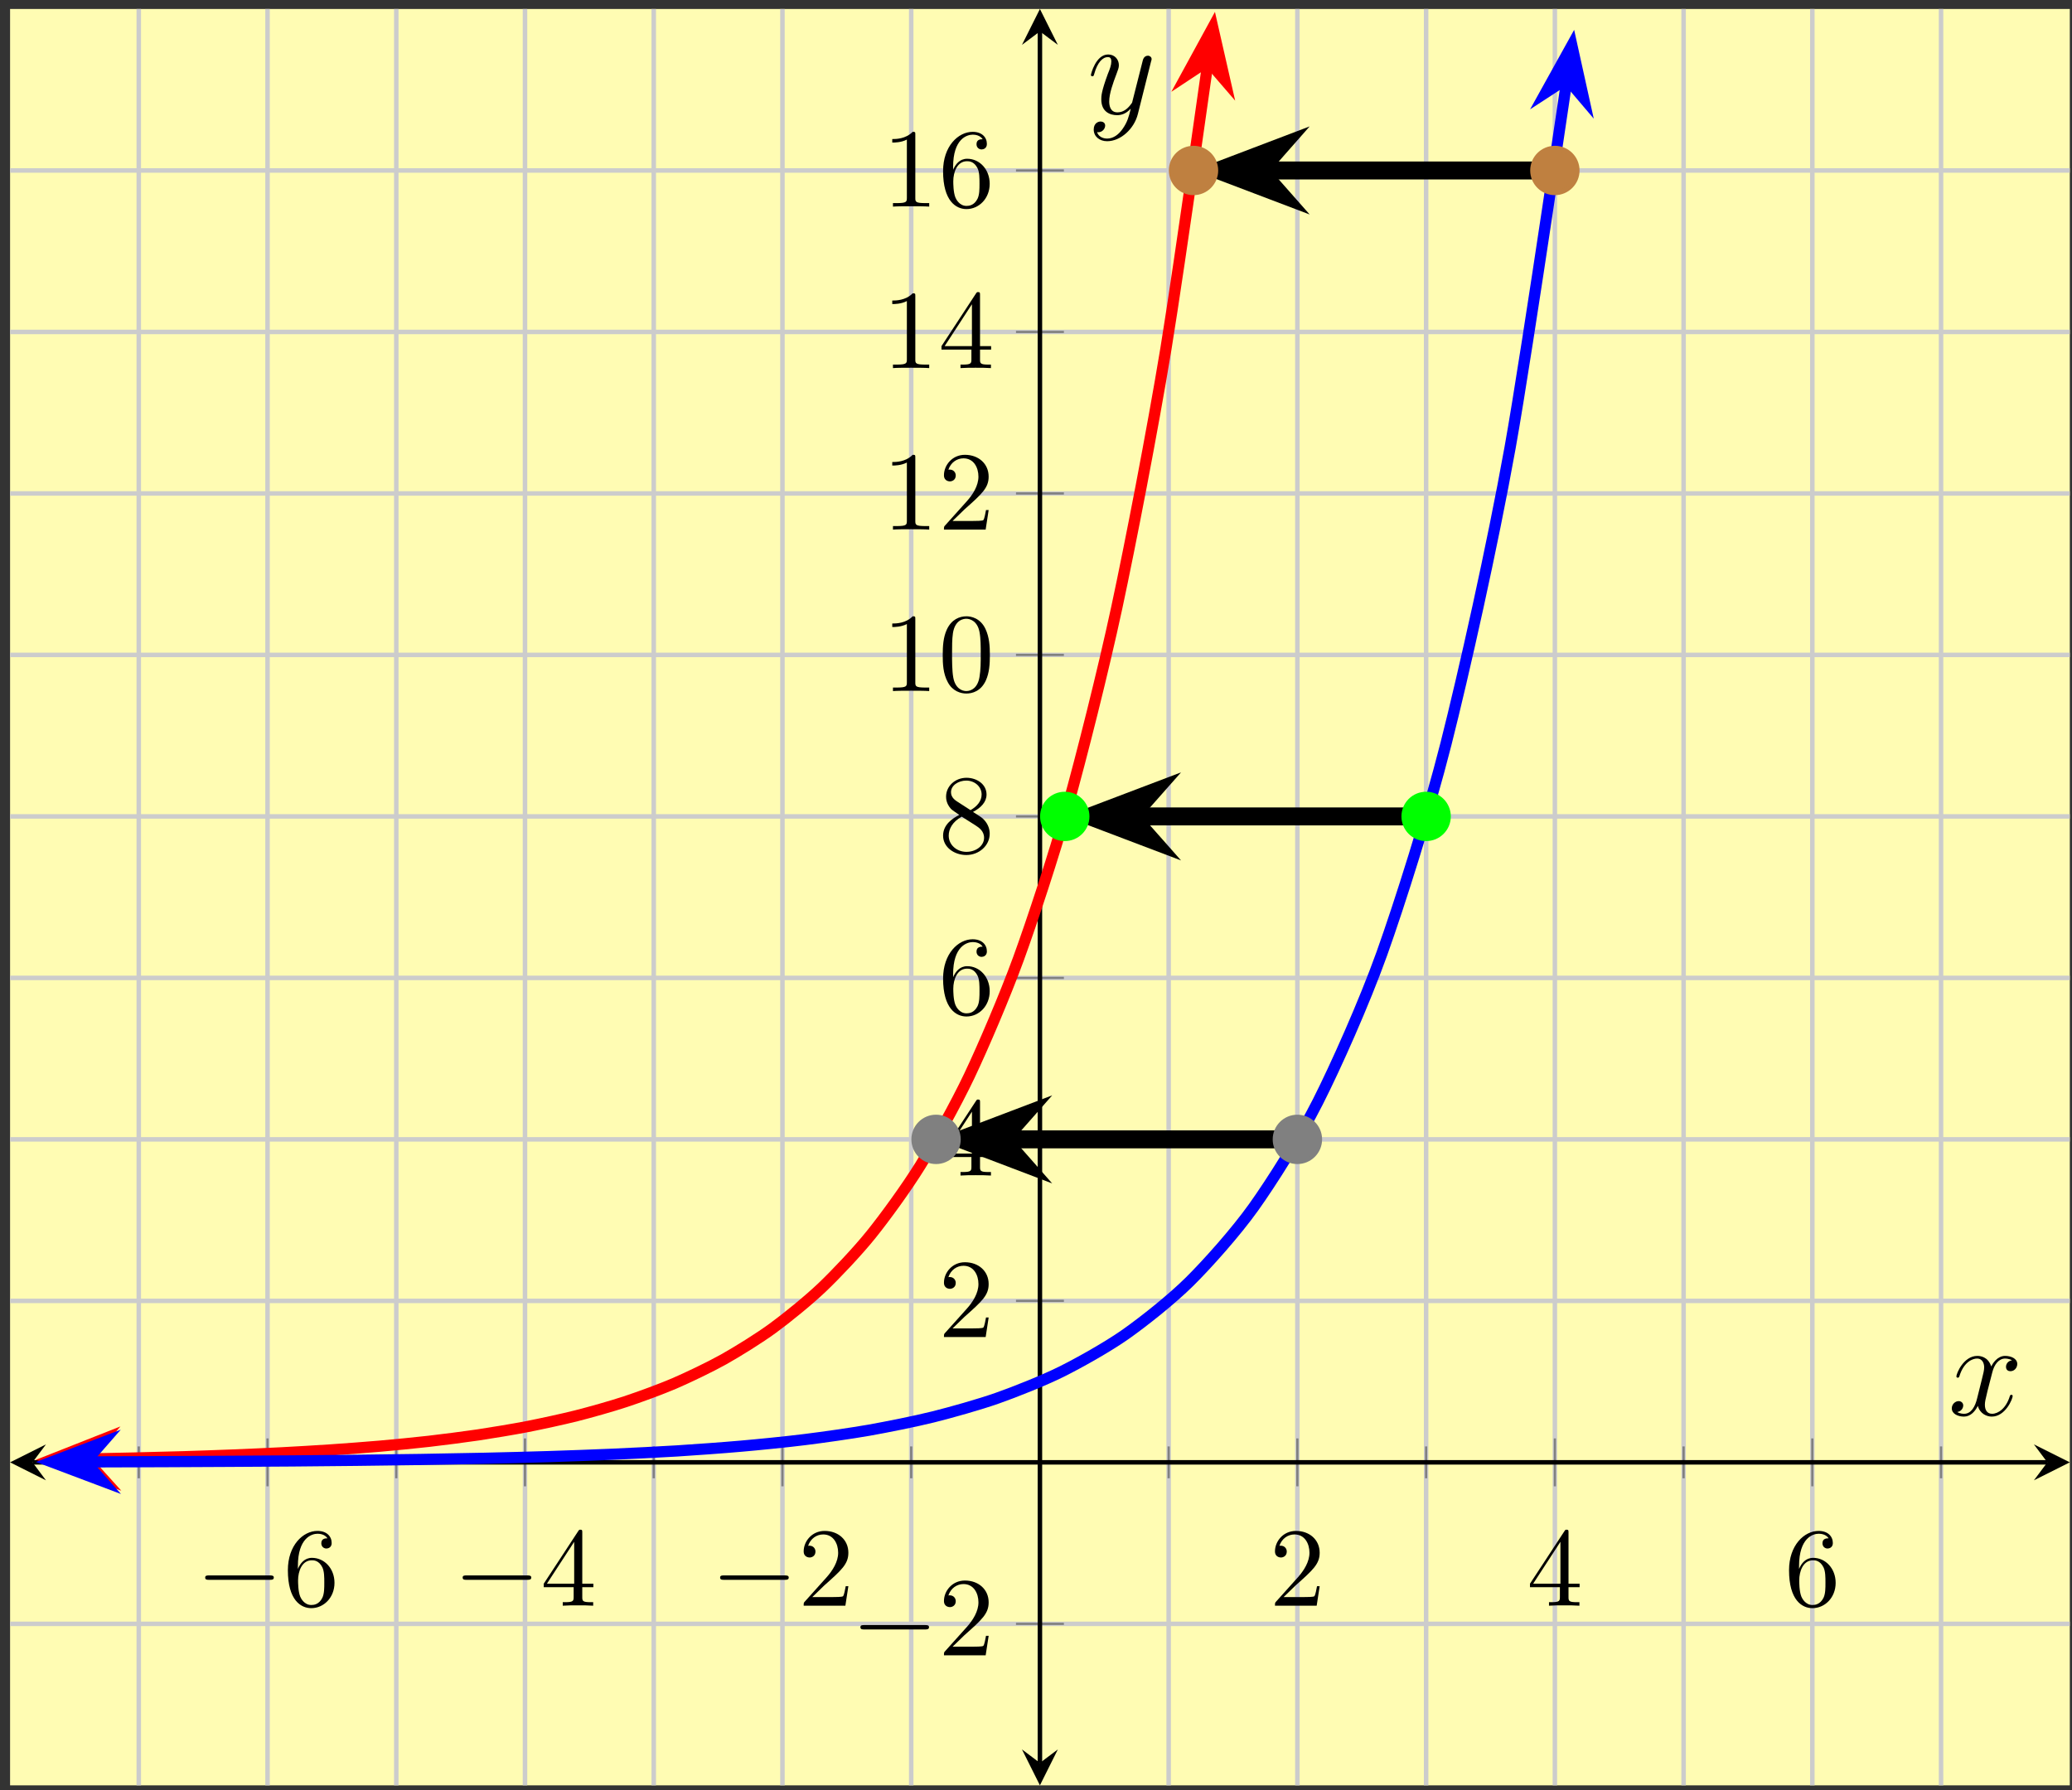 <?xml version="1.0" encoding="UTF-8"?>
<svg xmlns="http://www.w3.org/2000/svg" xmlns:xlink="http://www.w3.org/1999/xlink" width="184pt" height="159pt" viewBox="0 0 184 159" version="1.1">
<rect x="0" y="0" width="184" height="159" fill="#333333" stroke="none"/>
<defs>
<g>
<symbol overflow="visible" id="glyph0-0">
<path style="stroke:none;" d=""/>
</symbol>
<symbol overflow="visible" id="glyph0-1">
<path style="stroke:none;" d="M 6.562 -2.297 C 6.734 -2.297 6.922 -2.297 6.922 -2.5 C 6.922 -2.688 6.734 -2.688 6.562 -2.688 L 1.172 -2.688 C 1 -2.688 0.828 -2.688 0.828 -2.5 C 0.828 -2.297 1 -2.297 1.172 -2.297 Z M 6.562 -2.297 "/>
</symbol>
<symbol overflow="visible" id="glyph1-0">
<path style="stroke:none;" d=""/>
</symbol>
<symbol overflow="visible" id="glyph1-1">
<path style="stroke:none;" d="M 1.312 -3.266 L 1.312 -3.516 C 1.312 -6.031 2.547 -6.391 3.062 -6.391 C 3.297 -6.391 3.719 -6.328 3.938 -5.984 C 3.781 -5.984 3.391 -5.984 3.391 -5.547 C 3.391 -5.234 3.625 -5.078 3.844 -5.078 C 4 -5.078 4.312 -5.172 4.312 -5.562 C 4.312 -6.156 3.875 -6.641 3.047 -6.641 C 1.766 -6.641 0.422 -5.359 0.422 -3.156 C 0.422 -0.484 1.578 0.219 2.5 0.219 C 3.609 0.219 4.562 -0.719 4.562 -2.031 C 4.562 -3.297 3.672 -4.25 2.562 -4.25 C 1.891 -4.25 1.516 -3.75 1.312 -3.266 Z M 2.5 -0.062 C 1.875 -0.062 1.578 -0.656 1.516 -0.812 C 1.328 -1.281 1.328 -2.078 1.328 -2.25 C 1.328 -3.031 1.656 -4.031 2.547 -4.031 C 2.719 -4.031 3.172 -4.031 3.484 -3.406 C 3.656 -3.047 3.656 -2.531 3.656 -2.047 C 3.656 -1.562 3.656 -1.062 3.484 -0.703 C 3.188 -0.109 2.734 -0.062 2.5 -0.062 Z M 2.5 -0.062 "/>
</symbol>
<symbol overflow="visible" id="glyph1-2">
<path style="stroke:none;" d="M 2.938 -1.641 L 2.938 -0.781 C 2.938 -0.422 2.906 -0.312 2.172 -0.312 L 1.969 -0.312 L 1.969 0 C 2.375 -0.031 2.891 -0.031 3.312 -0.031 C 3.734 -0.031 4.25 -0.031 4.672 0 L 4.672 -0.312 L 4.453 -0.312 C 3.719 -0.312 3.703 -0.422 3.703 -0.781 L 3.703 -1.641 L 4.688 -1.641 L 4.688 -1.953 L 3.703 -1.953 L 3.703 -6.484 C 3.703 -6.688 3.703 -6.75 3.531 -6.75 C 3.453 -6.75 3.422 -6.75 3.344 -6.625 L 0.281 -1.953 L 0.281 -1.641 Z M 2.984 -1.953 L 0.562 -1.953 L 2.984 -5.672 Z M 2.984 -1.953 "/>
</symbol>
<symbol overflow="visible" id="glyph1-3">
<path style="stroke:none;" d="M 1.266 -0.766 L 2.328 -1.797 C 3.875 -3.172 4.469 -3.703 4.469 -4.703 C 4.469 -5.844 3.578 -6.641 2.359 -6.641 C 1.234 -6.641 0.5 -5.719 0.5 -4.828 C 0.5 -4.281 1 -4.281 1.031 -4.281 C 1.203 -4.281 1.547 -4.391 1.547 -4.812 C 1.547 -5.062 1.359 -5.328 1.016 -5.328 C 0.938 -5.328 0.922 -5.328 0.891 -5.312 C 1.109 -5.969 1.656 -6.328 2.234 -6.328 C 3.141 -6.328 3.562 -5.516 3.562 -4.703 C 3.562 -3.906 3.078 -3.125 2.516 -2.5 L 0.609 -0.375 C 0.5 -0.266 0.5 -0.234 0.5 0 L 4.203 0 L 4.469 -1.734 L 4.234 -1.734 C 4.172 -1.438 4.109 -1 4 -0.844 C 3.938 -0.766 3.281 -0.766 3.062 -0.766 Z M 1.266 -0.766 "/>
</symbol>
<symbol overflow="visible" id="glyph1-4">
<path style="stroke:none;" d="M 1.625 -4.562 C 1.172 -4.859 1.125 -5.188 1.125 -5.359 C 1.125 -5.969 1.781 -6.391 2.484 -6.391 C 3.203 -6.391 3.844 -5.875 3.844 -5.156 C 3.844 -4.578 3.453 -4.109 2.859 -3.766 Z M 3.078 -3.609 C 3.797 -3.984 4.281 -4.5 4.281 -5.156 C 4.281 -6.078 3.406 -6.641 2.5 -6.641 C 1.5 -6.641 0.688 -5.906 0.688 -4.969 C 0.688 -4.797 0.703 -4.344 1.125 -3.875 C 1.234 -3.766 1.609 -3.516 1.859 -3.344 C 1.281 -3.047 0.422 -2.5 0.422 -1.5 C 0.422 -0.453 1.438 0.219 2.484 0.219 C 3.609 0.219 4.562 -0.609 4.562 -1.672 C 4.562 -2.031 4.453 -2.484 4.062 -2.906 C 3.875 -3.109 3.719 -3.203 3.078 -3.609 Z M 2.078 -3.188 L 3.312 -2.406 C 3.594 -2.219 4.062 -1.922 4.062 -1.312 C 4.062 -0.578 3.312 -0.062 2.5 -0.062 C 1.641 -0.062 0.922 -0.672 0.922 -1.5 C 0.922 -2.078 1.234 -2.719 2.078 -3.188 Z M 2.078 -3.188 "/>
</symbol>
<symbol overflow="visible" id="glyph1-5">
<path style="stroke:none;" d="M 2.938 -6.375 C 2.938 -6.625 2.938 -6.641 2.703 -6.641 C 2.078 -6 1.203 -6 0.891 -6 L 0.891 -5.688 C 1.094 -5.688 1.672 -5.688 2.188 -5.953 L 2.188 -0.781 C 2.188 -0.422 2.156 -0.312 1.266 -0.312 L 0.953 -0.312 L 0.953 0 C 1.297 -0.031 2.156 -0.031 2.562 -0.031 C 2.953 -0.031 3.828 -0.031 4.172 0 L 4.172 -0.312 L 3.859 -0.312 C 2.953 -0.312 2.938 -0.422 2.938 -0.781 Z M 2.938 -6.375 "/>
</symbol>
<symbol overflow="visible" id="glyph1-6">
<path style="stroke:none;" d="M 4.578 -3.188 C 4.578 -3.984 4.531 -4.781 4.188 -5.516 C 3.734 -6.484 2.906 -6.641 2.5 -6.641 C 1.891 -6.641 1.172 -6.375 0.75 -5.453 C 0.438 -4.766 0.391 -3.984 0.391 -3.188 C 0.391 -2.438 0.422 -1.547 0.844 -0.781 C 1.266 0.016 2 0.219 2.484 0.219 C 3.016 0.219 3.781 0.016 4.219 -0.938 C 4.531 -1.625 4.578 -2.406 4.578 -3.188 Z M 2.484 0 C 2.094 0 1.5 -0.25 1.328 -1.203 C 1.219 -1.797 1.219 -2.719 1.219 -3.312 C 1.219 -3.953 1.219 -4.609 1.297 -5.141 C 1.484 -6.328 2.234 -6.422 2.484 -6.422 C 2.812 -6.422 3.469 -6.234 3.656 -5.25 C 3.766 -4.688 3.766 -3.938 3.766 -3.312 C 3.766 -2.562 3.766 -1.891 3.656 -1.25 C 3.5 -0.297 2.938 0 2.484 0 Z M 2.484 0 "/>
</symbol>
<symbol overflow="visible" id="glyph2-0">
<path style="stroke:none;" d=""/>
</symbol>
<symbol overflow="visible" id="glyph2-1">
<path style="stroke:none;" d="M 5.672 -4.875 C 5.281 -4.812 5.141 -4.516 5.141 -4.297 C 5.141 -4 5.359 -3.906 5.531 -3.906 C 5.891 -3.906 6.141 -4.219 6.141 -4.547 C 6.141 -5.047 5.562 -5.266 5.062 -5.266 C 4.344 -5.266 3.938 -4.547 3.828 -4.328 C 3.547 -5.219 2.812 -5.266 2.594 -5.266 C 1.375 -5.266 0.734 -3.703 0.734 -3.438 C 0.734 -3.391 0.781 -3.328 0.859 -3.328 C 0.953 -3.328 0.984 -3.406 1 -3.453 C 1.406 -4.781 2.219 -5.031 2.562 -5.031 C 3.094 -5.031 3.203 -4.531 3.203 -4.25 C 3.203 -3.984 3.125 -3.703 2.984 -3.125 L 2.578 -1.5 C 2.406 -0.781 2.062 -0.125 1.422 -0.125 C 1.359 -0.125 1.062 -0.125 0.812 -0.281 C 1.25 -0.359 1.344 -0.719 1.344 -0.859 C 1.344 -1.094 1.156 -1.25 0.938 -1.25 C 0.641 -1.25 0.328 -0.984 0.328 -0.609 C 0.328 -0.109 0.891 0.125 1.406 0.125 C 1.984 0.125 2.391 -0.328 2.641 -0.828 C 2.828 -0.125 3.438 0.125 3.875 0.125 C 5.094 0.125 5.734 -1.453 5.734 -1.703 C 5.734 -1.766 5.688 -1.812 5.625 -1.812 C 5.516 -1.812 5.5 -1.75 5.469 -1.656 C 5.141 -0.609 4.453 -0.125 3.906 -0.125 C 3.484 -0.125 3.266 -0.438 3.266 -0.922 C 3.266 -1.188 3.312 -1.375 3.5 -2.156 L 3.922 -3.797 C 4.094 -4.5 4.5 -5.031 5.062 -5.031 C 5.078 -5.031 5.422 -5.031 5.672 -4.875 Z M 5.672 -4.875 "/>
</symbol>
<symbol overflow="visible" id="glyph2-2">
<path style="stroke:none;" d="M 3.141 1.344 C 2.828 1.797 2.359 2.203 1.766 2.203 C 1.625 2.203 1.047 2.172 0.875 1.625 C 0.906 1.641 0.969 1.641 0.984 1.641 C 1.344 1.641 1.594 1.328 1.594 1.047 C 1.594 0.781 1.359 0.688 1.188 0.688 C 0.984 0.688 0.578 0.828 0.578 1.406 C 0.578 2.016 1.094 2.438 1.766 2.438 C 2.969 2.438 4.172 1.344 4.5 0.016 L 5.672 -4.656 C 5.688 -4.703 5.719 -4.781 5.719 -4.859 C 5.719 -5.031 5.562 -5.156 5.391 -5.156 C 5.281 -5.156 5.031 -5.109 4.938 -4.75 L 4.047 -1.234 C 4 -1.016 4 -0.984 3.891 -0.859 C 3.656 -0.531 3.266 -0.125 2.688 -0.125 C 2.016 -0.125 1.953 -0.781 1.953 -1.094 C 1.953 -1.781 2.281 -2.703 2.609 -3.562 C 2.734 -3.906 2.812 -4.078 2.812 -4.312 C 2.812 -4.812 2.453 -5.266 1.859 -5.266 C 0.766 -5.266 0.328 -3.531 0.328 -3.438 C 0.328 -3.391 0.375 -3.328 0.453 -3.328 C 0.562 -3.328 0.578 -3.375 0.625 -3.547 C 0.906 -4.547 1.359 -5.031 1.828 -5.031 C 1.938 -5.031 2.141 -5.031 2.141 -4.641 C 2.141 -4.328 2.016 -3.984 1.828 -3.531 C 1.25 -1.953 1.25 -1.562 1.25 -1.281 C 1.25 -0.141 2.062 0.125 2.656 0.125 C 3 0.125 3.438 0.016 3.844 -0.438 L 3.859 -0.422 C 3.688 0.281 3.562 0.75 3.141 1.344 Z M 3.141 1.344 "/>
</symbol>
</g>
<clipPath id="clip1">
  <path d="M 0.895 0.797 L 122 0.797 L 122 144 L 0.895 144 Z M 0.895 0.797 "/>
</clipPath>
<clipPath id="clip2">
  <path d="M 0.895 113 L 24 113 L 24 146 L 0.895 146 Z M 0.895 113 "/>
</clipPath>
<clipPath id="clip3">
  <path d="M 91 0.797 L 123 0.797 L 123 22 L 91 22 Z M 91 0.797 "/>
</clipPath>
<clipPath id="clip4">
  <path d="M 0.895 0.797 L 154 0.797 L 154 144 L 0.895 144 Z M 0.895 0.797 "/>
</clipPath>
<clipPath id="clip5">
  <path d="M 0.895 114 L 24 114 L 24 146 L 0.895 146 Z M 0.895 114 "/>
</clipPath>
<clipPath id="clip6">
  <path d="M 123 0.797 L 155 0.797 L 155 23 L 123 23 Z M 123 0.797 "/>
</clipPath>
<clipPath id="clip7">
  <path d="M 85 0.797 L 137 0.797 L 137 40 L 85 40 Z M 85 0.797 "/>
</clipPath>
</defs>
<g id="surface1">
<path style=" stroke:none;fill-rule:nonzero;fill:rgb(100%,98.47%,70.001%);fill-opacity:1;" d="M 0.895 158.562 L 183.805 158.562 L 183.805 0.797 L 0.895 0.797 Z M 0.895 158.562 "/>
<path style="fill:none;stroke-width:0.399;stroke-linecap:butt;stroke-linejoin:miter;stroke:rgb(79.999%,79.999%,79.999%);stroke-opacity:1;stroke-miterlimit:10;" d="M 11.43 -0.002 L 11.43 157.764 M 34.297 -0.002 L 34.297 157.764 M 57.161 -0.002 L 57.161 157.764 M 80.024 -0.002 L 80.024 157.764 M 102.887 -0.002 L 102.887 157.764 M 125.751 -0.002 L 125.751 157.764 M 148.614 -0.002 L 148.614 157.764 M 171.477 -0.002 L 171.477 157.764 " transform="matrix(1,0,0,-1,0.894,158.561)"/>
<path style="fill:none;stroke-width:0.399;stroke-linecap:butt;stroke-linejoin:miter;stroke:rgb(79.999%,79.999%,79.999%);stroke-opacity:1;stroke-miterlimit:10;" d="M 22.864 -0.002 L 22.864 157.764 M 45.727 -0.002 L 45.727 157.764 M 68.59 -0.002 L 68.59 157.764 M 114.317 -0.002 L 114.317 157.764 M 137.184 -0.002 L 137.184 157.764 M 160.047 -0.002 L 160.047 157.764 " transform="matrix(1,0,0,-1,0.894,158.561)"/>
<path style="fill:none;stroke-width:0.399;stroke-linecap:butt;stroke-linejoin:miter;stroke:rgb(79.999%,79.999%,79.999%);stroke-opacity:1;stroke-miterlimit:10;" d="M 0.001 14.342 L 182.911 14.342 M 0.001 43.026 L 182.911 43.026 M 0.001 57.37 L 182.911 57.37 M 0.001 71.709 L 182.911 71.709 M 0.001 86.053 L 182.911 86.053 M 0.001 100.397 L 182.911 100.397 M 0.001 114.737 L 182.911 114.737 M 0.001 129.081 L 182.911 129.081 M 0.001 143.42 L 182.911 143.42 " transform="matrix(1,0,0,-1,0.894,158.561)"/>
<path style="fill:none;stroke-width:0.199;stroke-linecap:butt;stroke-linejoin:miter;stroke:rgb(50%,50%,50%);stroke-opacity:1;stroke-miterlimit:10;" d="M 11.43 27.268 L 11.43 30.1 M 34.297 27.268 L 34.297 30.1 M 57.161 27.268 L 57.161 30.1 M 80.024 27.268 L 80.024 30.1 M 102.887 27.268 L 102.887 30.1 M 125.751 27.268 L 125.751 30.1 M 148.614 27.268 L 148.614 30.1 M 171.477 27.268 L 171.477 30.1 " transform="matrix(1,0,0,-1,0.894,158.561)"/>
<path style="fill:none;stroke-width:0.199;stroke-linecap:butt;stroke-linejoin:miter;stroke:rgb(50%,50%,50%);stroke-opacity:1;stroke-miterlimit:10;" d="M 22.864 26.557 L 22.864 30.811 M 45.727 26.557 L 45.727 30.811 M 68.59 26.557 L 68.59 30.811 M 114.317 26.557 L 114.317 30.811 M 137.184 26.557 L 137.184 30.811 M 160.047 26.557 L 160.047 30.811 " transform="matrix(1,0,0,-1,0.894,158.561)"/>
<path style="fill:none;stroke-width:0.199;stroke-linecap:butt;stroke-linejoin:miter;stroke:rgb(50%,50%,50%);stroke-opacity:1;stroke-miterlimit:10;" d="M 89.329 14.342 L 93.583 14.342 M 89.329 43.026 L 93.583 43.026 M 89.329 57.37 L 93.583 57.37 M 89.329 71.709 L 93.583 71.709 M 89.329 86.053 L 93.583 86.053 M 89.329 100.397 L 93.583 100.397 M 89.329 114.737 L 93.583 114.737 M 89.329 129.081 L 93.583 129.081 M 89.329 143.42 L 93.583 143.42 " transform="matrix(1,0,0,-1,0.894,158.561)"/>
<path style="fill:none;stroke-width:0.399;stroke-linecap:butt;stroke-linejoin:miter;stroke:rgb(0%,0%,0%);stroke-opacity:1;stroke-miterlimit:10;" d="M 1.993 28.686 L 180.918 28.686 " transform="matrix(1,0,0,-1,0.894,158.561)"/>
<path style=" stroke:none;fill-rule:nonzero;fill:rgb(0%,0%,0%);fill-opacity:1;" d="M 0.895 129.875 L 4.082 131.473 L 2.887 129.875 L 4.082 128.281 "/>
<path style=" stroke:none;fill-rule:nonzero;fill:rgb(0%,0%,0%);fill-opacity:1;" d="M 183.805 129.875 L 180.617 128.281 L 181.812 129.875 L 180.617 131.473 "/>
<path style="fill:none;stroke-width:0.399;stroke-linecap:butt;stroke-linejoin:miter;stroke:rgb(0%,0%,0%);stroke-opacity:1;stroke-miterlimit:10;" d="M 91.454 1.991 L 91.454 155.772 " transform="matrix(1,0,0,-1,0.894,158.561)"/>
<path style=" stroke:none;fill-rule:nonzero;fill:rgb(0%,0%,0%);fill-opacity:1;" d="M 92.348 158.562 L 93.941 155.371 L 92.348 156.57 L 90.754 155.371 "/>
<path style=" stroke:none;fill-rule:nonzero;fill:rgb(0%,0%,0%);fill-opacity:1;" d="M 92.348 0.797 L 90.754 3.984 L 92.348 2.789 L 93.941 3.984 "/>
<g style="fill:rgb(0%,0%,0%);fill-opacity:1;">
  <use xlink:href="#glyph0-1" x="17.393" y="142.607"/>
</g>
<g style="fill:rgb(0%,0%,0%);fill-opacity:1;">
  <use xlink:href="#glyph1-1" x="25.142" y="142.607"/>
</g>
<g style="fill:rgb(0%,0%,0%);fill-opacity:1;">
  <use xlink:href="#glyph0-1" x="40.256" y="142.607"/>
</g>
<g style="fill:rgb(0%,0%,0%);fill-opacity:1;">
  <use xlink:href="#glyph1-2" x="48.005" y="142.607"/>
</g>
<g style="fill:rgb(0%,0%,0%);fill-opacity:1;">
  <use xlink:href="#glyph0-1" x="63.12" y="142.607"/>
</g>
<g style="fill:rgb(0%,0%,0%);fill-opacity:1;">
  <use xlink:href="#glyph1-3" x="70.869" y="142.607"/>
</g>
<g style="fill:rgb(0%,0%,0%);fill-opacity:1;">
  <use xlink:href="#glyph1-3" x="112.722" y="142.607"/>
</g>
<g style="fill:rgb(0%,0%,0%);fill-opacity:1;">
  <use xlink:href="#glyph1-2" x="135.586" y="142.607"/>
</g>
<g style="fill:rgb(0%,0%,0%);fill-opacity:1;">
  <use xlink:href="#glyph1-1" x="158.45" y="142.607"/>
</g>
<g style="fill:rgb(0%,0%,0%);fill-opacity:1;">
  <use xlink:href="#glyph0-1" x="75.578" y="147.014"/>
</g>
<g style="fill:rgb(0%,0%,0%);fill-opacity:1;">
  <use xlink:href="#glyph1-3" x="83.327" y="147.014"/>
</g>
<g style="fill:rgb(0%,0%,0%);fill-opacity:1;">
  <use xlink:href="#glyph1-3" x="83.327" y="118.745"/>
</g>
<g style="fill:rgb(0%,0%,0%);fill-opacity:1;">
  <use xlink:href="#glyph1-2" x="83.327" y="104.403"/>
</g>
<g style="fill:rgb(0%,0%,0%);fill-opacity:1;">
  <use xlink:href="#glyph1-1" x="83.327" y="90.06"/>
</g>
<g style="fill:rgb(0%,0%,0%);fill-opacity:1;">
  <use xlink:href="#glyph1-4" x="83.327" y="75.718"/>
</g>
<g style="fill:rgb(0%,0%,0%);fill-opacity:1;">
  <use xlink:href="#glyph1-5" x="78.345" y="61.376"/>
  <use xlink:href="#glyph1-6" x="83.326" y="61.376"/>
</g>
<g style="fill:rgb(0%,0%,0%);fill-opacity:1;">
  <use xlink:href="#glyph1-5" x="78.345" y="47.034"/>
  <use xlink:href="#glyph1-3" x="83.326" y="47.034"/>
</g>
<g style="fill:rgb(0%,0%,0%);fill-opacity:1;">
  <use xlink:href="#glyph1-5" x="78.345" y="32.692"/>
  <use xlink:href="#glyph1-2" x="83.326" y="32.692"/>
</g>
<g style="fill:rgb(0%,0%,0%);fill-opacity:1;">
  <use xlink:href="#glyph1-5" x="78.345" y="18.35"/>
  <use xlink:href="#glyph1-1" x="83.326" y="18.35"/>
</g>
<g clip-path="url(#clip1)" clip-rule="nonzero">
<path style="fill:none;stroke-width:0.996;stroke-linecap:butt;stroke-linejoin:miter;stroke:rgb(100%,0%,0%);stroke-opacity:1;stroke-miterlimit:10;" d="M 6.918 28.979 C 5.438 28.956 5.438 28.956 6.649 28.979 C 7.86 28.998 9.801 29.038 11.012 29.069 C 12.223 29.096 14.165 29.147 15.376 29.182 C 16.586 29.221 18.528 29.284 19.739 29.334 C 20.95 29.381 22.891 29.467 24.102 29.53 C 25.313 29.592 27.254 29.706 28.465 29.788 C 29.676 29.87 31.618 30.014 32.829 30.12 C 34.04 30.225 35.981 30.416 37.192 30.553 C 38.403 30.694 40.344 30.94 41.555 31.12 C 42.766 31.303 44.708 31.623 45.919 31.858 C 47.129 32.096 49.071 32.514 50.282 32.819 C 51.493 33.127 53.434 33.67 54.645 34.073 C 55.856 34.471 57.797 35.182 59.008 35.702 C 60.219 36.225 62.161 37.155 63.372 37.831 C 64.583 38.51 66.524 39.713 67.735 40.6 C 68.946 41.483 70.887 43.057 72.098 44.209 C 73.309 45.362 75.251 47.409 76.461 48.913 C 77.672 50.416 79.614 53.081 80.825 55.038 C 82.036 56.995 83.977 60.467 85.188 63.018 C 86.399 65.569 88.34 70.096 89.551 73.416 C 90.762 76.737 92.704 82.62 93.915 86.948 C 95.126 91.272 97.067 98.952 98.278 104.588 C 99.489 110.225 101.43 120.229 102.641 127.569 C 103.848 134.913 107.004 157.51 106.36 152.916 " transform="matrix(1,0,0,-1,0.894,158.561)"/>
</g>
<path style=" stroke:none;fill-rule:nonzero;fill:rgb(100%,0%,0%);fill-opacity:1;" d="M 4.598 129.629 L 9.066 131.246 L 7.566 129.586 L 9.02 127.883 Z M 4.598 129.629 "/>
<g clip-path="url(#clip2)" clip-rule="nonzero">
<path style="fill:none;stroke-width:0.996;stroke-linecap:butt;stroke-linejoin:miter;stroke:rgb(100%,0%,0%);stroke-opacity:1;stroke-miterlimit:10;" d="M 6.055 -0.002 L 1.611 1.681 L 3.086 -0.001 L 1.608 -1.682 Z M 6.055 -0.002 " transform="matrix(-1,0.015,0.015,1,10.652,129.541)"/>
</g>
<path style=" stroke:none;fill-rule:nonzero;fill:rgb(100%,0%,0%);fill-opacity:1;" d="M 107.699 2.457 L 105.418 6.633 L 107.289 5.398 L 108.754 7.098 Z M 107.699 2.457 "/>
<g clip-path="url(#clip3)" clip-rule="nonzero">
<path style="fill:none;stroke-width:0.996;stroke-linecap:butt;stroke-linejoin:miter;stroke:rgb(100%,0%,0%);stroke-opacity:1;stroke-miterlimit:10;" d="M 6.053 0.001 L 1.608 1.681 L 3.087 0.001 L 1.608 -1.683 Z M 6.053 0.001 " transform="matrix(0.138,-0.992,-0.992,-0.138,106.863,8.459)"/>
</g>
<g clip-path="url(#clip4)" clip-rule="nonzero">
<path style="fill:none;stroke-width:0.996;stroke-linecap:butt;stroke-linejoin:miter;stroke:rgb(0%,0%,100%);stroke-opacity:1;stroke-miterlimit:10;" d="M 6.918 28.725 C 6.399 28.725 6.399 28.725 7.977 28.729 C 9.559 28.733 12.09 28.741 13.672 28.748 C 15.251 28.756 17.782 28.768 19.364 28.776 C 20.942 28.784 23.473 28.799 25.055 28.811 C 26.633 28.827 29.169 28.846 30.747 28.866 C 32.325 28.881 34.86 28.916 36.438 28.94 C 38.02 28.963 40.551 29.01 42.129 29.045 C 43.711 29.081 46.243 29.143 47.821 29.194 C 49.403 29.245 51.934 29.334 53.516 29.405 C 55.094 29.475 57.626 29.6 59.208 29.698 C 60.786 29.799 63.321 29.979 64.899 30.12 C 66.477 30.256 69.012 30.51 70.59 30.709 C 72.172 30.905 74.704 31.264 76.282 31.541 C 77.864 31.823 80.395 32.327 81.973 32.721 C 83.555 33.116 86.086 33.827 87.668 34.385 C 89.247 34.94 91.778 35.948 93.36 36.733 C 94.938 37.518 97.473 38.94 99.051 40.049 C 100.629 41.159 103.165 43.166 104.743 44.733 C 106.325 46.299 108.856 49.131 110.434 51.346 C 112.016 53.561 114.547 57.561 116.126 60.686 C 117.708 63.811 120.239 69.459 121.821 73.874 C 123.399 78.288 125.93 86.26 127.512 92.495 C 129.09 98.725 131.626 109.991 133.204 118.791 C 134.782 127.592 138.895 155.924 138.231 151.334 " transform="matrix(1,0,0,-1,0.894,158.561)"/>
</g>
<path style=" stroke:none;fill-rule:nonzero;fill:rgb(0%,0%,100%);fill-opacity:1;" d="M 4.598 129.84 L 9.047 131.516 L 7.566 129.836 L 9.039 128.148 Z M 4.598 129.84 "/>
<g clip-path="url(#clip5)" clip-rule="nonzero">
<path style="fill:none;stroke-width:0.996;stroke-linecap:butt;stroke-linejoin:miter;stroke:rgb(0%,0%,100%);stroke-opacity:1;stroke-miterlimit:10;" d="M 6.055 -0.002 L 1.609 1.684 L 3.086 0.001 L 1.61 -1.684 Z M 6.055 -0.002 " transform="matrix(-1,0.002,0.002,1,10.652,129.829)"/>
</g>
<path style=" stroke:none;fill-rule:nonzero;fill:rgb(0%,0%,100%);fill-opacity:1;" d="M 139.586 4.043 L 137.281 8.203 L 139.16 6.98 L 140.613 8.688 Z M 139.586 4.043 "/>
<g clip-path="url(#clip6)" clip-rule="nonzero">
<path style="fill:none;stroke-width:0.996;stroke-linecap:butt;stroke-linejoin:miter;stroke:rgb(0%,0%,100%);stroke-opacity:1;stroke-miterlimit:10;" d="M 6.053 -0 L 1.608 1.682 L 3.087 -0.001 L 1.607 -1.683 Z M 6.053 -0 " transform="matrix(0.144,-0.99,-0.99,-0.144,138.715,10.037)"/>
</g>
<path style="fill:none;stroke-width:1.594;stroke-linecap:butt;stroke-linejoin:miter;stroke:rgb(0%,0%,0%);stroke-opacity:1;stroke-miterlimit:10;" d="M 137.184 143.42 L 111.297 143.42 " transform="matrix(1,0,0,-1,0.894,158.561)"/>
<path style=" stroke:none;fill-rule:nonzero;fill:rgb(0%,0%,0%);fill-opacity:1;" d="M 108.258 15.141 L 113.574 17.16 L 111.793 15.141 L 113.574 13.117 Z M 108.258 15.141 "/>
<g clip-path="url(#clip7)" clip-rule="nonzero">
<path style="fill:none;stroke-width:1.594;stroke-linecap:butt;stroke-linejoin:miter;stroke:rgb(0%,0%,0%);stroke-opacity:1;stroke-miterlimit:10;" d="M 7.892 0.001 L 2.575 2.021 L 4.356 0.001 L 2.575 -2.022 Z M 7.892 0.001 " transform="matrix(-1,0,0,1,116.149,15.139)"/>
</g>
<path style="fill:none;stroke-width:1.594;stroke-linecap:butt;stroke-linejoin:miter;stroke:rgb(0%,0%,0%);stroke-opacity:1;stroke-miterlimit:10;" d="M 125.751 86.053 L 99.864 86.053 " transform="matrix(1,0,0,-1,0.894,158.561)"/>
<path style="fill-rule:nonzero;fill:rgb(0%,0%,0%);fill-opacity:1;stroke-width:1.594;stroke-linecap:butt;stroke-linejoin:miter;stroke:rgb(0%,0%,0%);stroke-opacity:1;stroke-miterlimit:10;" d="M 7.893 -0 L 2.573 2.019 L 4.358 -0 L 2.573 -2.02 Z M 7.893 -0 " transform="matrix(-1,0,0,1,104.718,72.508)"/>
<path style="fill:none;stroke-width:1.594;stroke-linecap:butt;stroke-linejoin:miter;stroke:rgb(0%,0%,0%);stroke-opacity:1;stroke-miterlimit:10;" d="M 114.317 57.37 L 88.434 57.37 " transform="matrix(1,0,0,-1,0.894,158.561)"/>
<path style="fill-rule:nonzero;fill:rgb(0%,0%,0%);fill-opacity:1;stroke-width:1.594;stroke-linecap:butt;stroke-linejoin:miter;stroke:rgb(0%,0%,0%);stroke-opacity:1;stroke-miterlimit:10;" d="M 7.891 -0.001 L 2.575 2.022 L 4.356 -0.001 L 2.575 -2.021 Z M 7.891 -0.001 " transform="matrix(-1,0,0,1,93.286,101.192)"/>
<path style="fill-rule:nonzero;fill:rgb(75%,50%,25%);fill-opacity:1;stroke-width:0.399;stroke-linecap:butt;stroke-linejoin:miter;stroke:rgb(75%,50%,25%);stroke-opacity:1;stroke-miterlimit:10;" d="M 139.176 143.42 C 139.176 144.522 138.282 145.413 137.184 145.413 C 136.083 145.413 135.192 144.522 135.192 143.42 C 135.192 142.323 136.083 141.428 137.184 141.428 C 138.282 141.428 139.176 142.323 139.176 143.42 Z M 139.176 143.42 " transform="matrix(1,0,0,-1,0.894,158.561)"/>
<path style="fill-rule:nonzero;fill:rgb(75%,50%,25%);fill-opacity:1;stroke-width:0.399;stroke-linecap:butt;stroke-linejoin:miter;stroke:rgb(75%,50%,25%);stroke-opacity:1;stroke-miterlimit:10;" d="M 107.086 143.42 C 107.086 144.522 106.192 145.413 105.094 145.413 C 103.993 145.413 103.102 144.522 103.102 143.42 C 103.102 142.323 103.993 141.428 105.094 141.428 C 106.192 141.428 107.086 142.323 107.086 143.42 Z M 107.086 143.42 " transform="matrix(1,0,0,-1,0.894,158.561)"/>
<path style="fill-rule:nonzero;fill:rgb(0%,100%,0%);fill-opacity:1;stroke-width:0.399;stroke-linecap:butt;stroke-linejoin:miter;stroke:rgb(0%,100%,0%);stroke-opacity:1;stroke-miterlimit:10;" d="M 127.743 86.053 C 127.743 87.155 126.852 88.045 125.751 88.045 C 124.649 88.045 123.758 87.155 123.758 86.053 C 123.758 84.952 124.649 84.061 125.751 84.061 C 126.852 84.061 127.743 84.952 127.743 86.053 Z M 127.743 86.053 " transform="matrix(1,0,0,-1,0.894,158.561)"/>
<path style="fill-rule:nonzero;fill:rgb(0%,100%,0%);fill-opacity:1;stroke-width:0.399;stroke-linecap:butt;stroke-linejoin:miter;stroke:rgb(0%,100%,0%);stroke-opacity:1;stroke-miterlimit:10;" d="M 95.653 86.053 C 95.653 87.155 94.762 88.045 93.661 88.045 C 92.559 88.045 91.668 87.155 91.668 86.053 C 91.668 84.952 92.559 84.061 93.661 84.061 C 94.762 84.061 95.653 84.952 95.653 86.053 Z M 95.653 86.053 " transform="matrix(1,0,0,-1,0.894,158.561)"/>
<path style="fill-rule:nonzero;fill:rgb(50%,50%,50%);fill-opacity:1;stroke-width:0.399;stroke-linecap:butt;stroke-linejoin:miter;stroke:rgb(50%,50%,50%);stroke-opacity:1;stroke-miterlimit:10;" d="M 116.313 57.37 C 116.313 58.467 115.418 59.362 114.317 59.362 C 113.219 59.362 112.325 58.467 112.325 57.37 C 112.325 56.268 113.219 55.377 114.317 55.377 C 115.418 55.377 116.313 56.268 116.313 57.37 Z M 116.313 57.37 " transform="matrix(1,0,0,-1,0.894,158.561)"/>
<path style="fill-rule:nonzero;fill:rgb(50%,50%,50%);fill-opacity:1;stroke-width:0.399;stroke-linecap:butt;stroke-linejoin:miter;stroke:rgb(50%,50%,50%);stroke-opacity:1;stroke-miterlimit:10;" d="M 84.223 57.37 C 84.223 58.467 83.329 59.362 82.231 59.362 C 81.129 59.362 80.239 58.467 80.239 57.37 C 80.239 56.268 81.129 55.377 82.231 55.377 C 83.329 55.377 84.223 56.268 84.223 57.37 Z M 84.223 57.37 " transform="matrix(1,0,0,-1,0.894,158.561)"/>
<g style="fill:rgb(0%,0%,0%);fill-opacity:1;">
  <use xlink:href="#glyph2-1" x="172.998" y="125.688"/>
</g>
<g style="fill:rgb(0%,0%,0%);fill-opacity:1;">
  <use xlink:href="#glyph2-2" x="96.548" y="10.104"/>
</g>
</g>
</svg>
